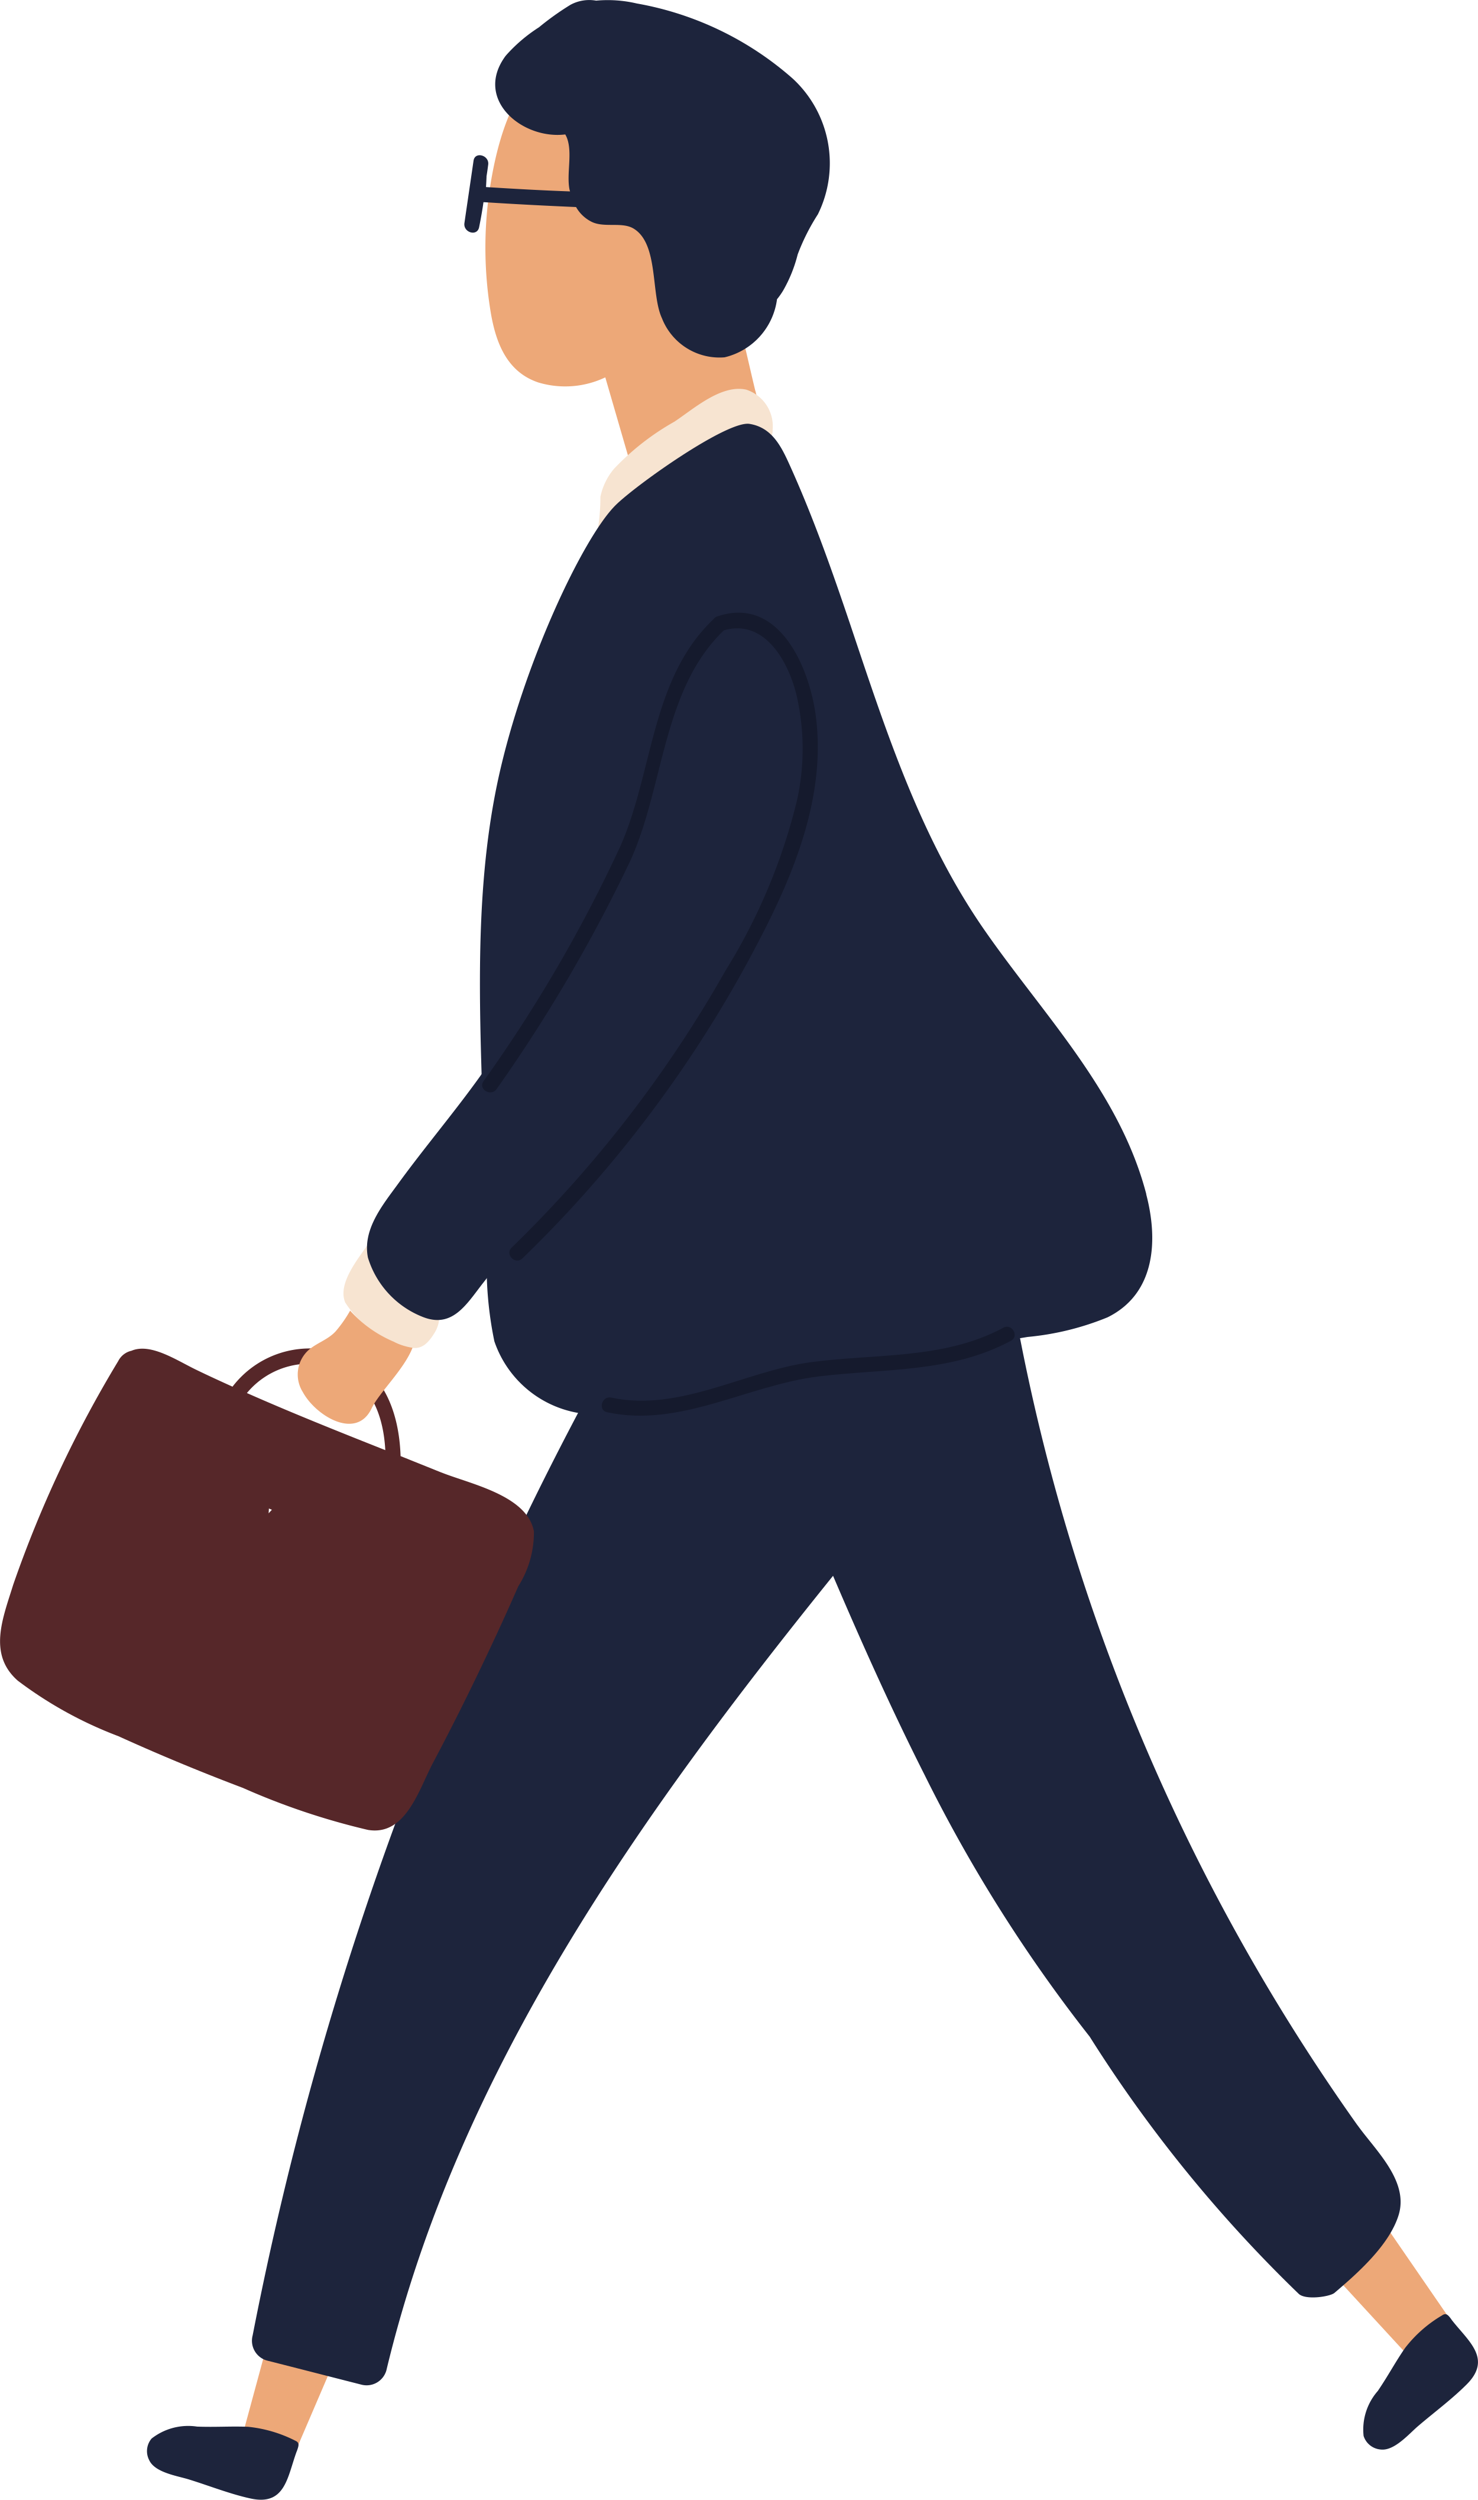 <svg id="r01-b" xmlns="http://www.w3.org/2000/svg" xmlns:xlink="http://www.w3.org/1999/xlink" width="71.472" height="120.805" viewBox="0 0 71.472 120.805">
  <defs>
    <clipPath id="clip-path">
      <rect id="長方形_834" data-name="長方形 834" width="71.472" height="120.804" fill="none"/>
    </clipPath>
  </defs>
  <g id="グループ_18675" data-name="グループ 18675" transform="translate(0 0)" clip-path="url(#clip-path)">
    <path id="パス_3206" data-name="パス 3206" d="M9.126,20.341a2.8,2.8,0,0,0-.146-.251,1.693,1.693,0,0,0-.217-.247.329.329,0,0,0-.088-.224,5.994,5.994,0,0,0-1.891-1.64.387.387,0,0,0-.691-.119c-.468.7-1.491,1.9-1.108,2.82a4.726,4.726,0,0,0,2.321,1.884c1,.451,1.444.525,2.027-.461a1.481,1.481,0,0,0-.207-1.762" transform="translate(11.708 42.263)" fill="#f7e4d1"/>
    <path id="パス_3207" data-name="パス 3207" d="M6.079,50.206l-2.626-.6L9.17,28.537l5.792.983Z" transform="translate(8.249 68.173)" fill="#eda878"/>
    <path id="パス_3208" data-name="パス 3208" d="M9.344,35.792c.081-.237.153-.4-.071-.5a6.463,6.463,0,0,0-2.284-.674c-.868-.034-1.542.024-2.471-.01a2.872,2.872,0,0,0-2.2.579A.939.939,0,0,0,2.2,36.223c.275.617,1.389.769,1.932.942.969.3,1.952.691,2.945.912,1.728.393,1.806-1.061,2.264-2.284" transform="translate(5.012 82.661)" fill="#1d243c"/>
    <path id="パス_3209" data-name="パス 3209" d="M32.45,46.141l-1.9,1.9L15.767,31.982,19.681,27.6Z" transform="translate(37.665 65.936)" fill="#eda878"/>
    <path id="パス_3210" data-name="パス 3210" d="M23.749,33.261c-.149-.2-.251-.346-.458-.2a6.25,6.25,0,0,0-1.786,1.572c-.491.708-.8,1.315-1.322,2.081a2.827,2.827,0,0,0-.685,2.172.945.945,0,0,0,.813.654c.671.091,1.389-.766,1.827-1.135.776-.664,1.623-1.288,2.345-2.01,1.254-1.254.061-2.1-.735-3.131" transform="translate(46.442 78.835)" fill="#1d243c"/>
    <path id="パス_3211" data-name="パス 3211" d="M19.982,17.331c-.725-2.975-1.295-6.415-3.358-8.791a1.322,1.322,0,0,0-.156-.153,13.1,13.1,0,0,0-2.406-5.907,3.028,3.028,0,0,0-1.2-.979,1.034,1.034,0,0,0-1.2-.83c-3.2.58-4.192,4.494-4.568,7.222a19.158,19.158,0,0,0,.088,5.619c.244,1.471.773,2.9,2.308,3.413a4.513,4.513,0,0,0,3.236-.247q.686,2.359,1.373,4.728c.027.071.047.129.078.193a.9.9,0,0,0,1.193.854c1.318-.434,3.084-.715,4.233-1.522,1.254-.881.685-2.355.383-3.6" transform="translate(16.544 1.559)" fill="#eda878"/>
    <path id="パス_3212" data-name="パス 3212" d="M17.077,7.528A1.859,1.859,0,0,0,15.8,5.583c-1.217-.268-2.562.949-3.474,1.549A12.364,12.364,0,0,0,9.4,9.416a3.076,3.076,0,0,0-.651,1.345,9.877,9.877,0,0,1-.19,1.932c-.478,1.179,1.525,1.691,2,.522a3.561,3.561,0,0,0,.2-1.383q2.918-1.3,5.72-2.8A.854.854,0,0,0,16.949,8a.828.828,0,0,0,.129-.468" transform="translate(20.285 13.247)" fill="#f7e4d1"/>
    <path id="パス_3213" data-name="パス 3213" d="M22.5,3.793A15.476,15.476,0,0,0,14.96.167,6.123,6.123,0,0,0,13,.031a1.909,1.909,0,0,0-1.24.2,13.391,13.391,0,0,0-1.525,1.088A7.588,7.588,0,0,0,8.629,2.691c-1.569,2.1.79,4.063,2.877,3.806a1.186,1.186,0,0,1,.085.176c.271.729-.027,1.711.119,2.477l.027.1c-1.356-.047-2.711-.125-4.063-.21.01-.159.017-.312.024-.471a.191.191,0,0,0,0-.044c.031-.19.058-.38.081-.563.068-.458-.641-.664-.708-.193-.146,1.007-.295,2.006-.441,3.013-.064.454.62.668.712.193.081-.4.153-.807.21-1.206q2.237.142,4.477.237a1.77,1.77,0,0,0,.776.725c.61.281,1.44-.014,1.993.308,1.237.729.837,3.165,1.383,4.338a2.988,2.988,0,0,0,3.03,1.891,3.33,3.33,0,0,0,2.535-2.806,3.546,3.546,0,0,0,.3-.427,6.861,6.861,0,0,0,.7-1.739,10.186,10.186,0,0,1,.976-1.938A5.563,5.563,0,0,0,22.5,3.793" transform="translate(15.828 0)" fill="#1d243c"/>
    <path id="パス_3214" data-name="パス 3214" d="M39.07,43.274c-1.284-4.931-4.965-8.652-7.8-12.725-3.125-4.48-4.785-9.648-6.507-14.776-.868-2.576-1.772-5.141-2.884-7.615-.424-.942-.864-1.925-1.989-2.108C18.815,5.867,14.389,9,13.4,9.985c-1.576,1.572-4.463,7.689-5.666,13.21-1.288,5.934-.84,12.22-.685,18.242q.051,2.288.136,4.582a17.929,17.929,0,0,0,.359,4.365,5.219,5.219,0,0,0,4.914,3.538C15.246,54.1,17.947,52.614,20.6,52a83.059,83.059,0,0,1,8.821-1.291c1.312-.152,2.616-.319,3.914-.535a13.475,13.475,0,0,0,3.863-.949c2.311-1.142,2.454-3.714,1.867-5.948" transform="translate(16.362 14.436)" fill="#1d243c"/>
    <path id="パス_3215" data-name="パス 3215" d="M57.056,62.879A98.588,98.588,0,0,1,51.2,53.586,97.656,97.656,0,0,1,42.68,32.975,98.956,98.956,0,0,1,40,20.585a.82.82,0,0,0-1.21-.62c-.973-3.579-5.924-3.813-8.926-2.7a12.029,12.029,0,0,0-5.053,3.521c-.244.291-.556.688-.871,1.128a.92.92,0,0,0-1.166.4A161.462,161.462,0,0,0,3.623,73.029a.994.994,0,0,0,.685,1.21c1.525.386,3.05.779,4.572,1.166a.994.994,0,0,0,1.21-.688c3.487-14.559,12.336-26.911,21.6-38.4,1.393,3.257,2.843,6.493,4.443,9.655A72.592,72.592,0,0,0,44.1,58.588a66.731,66.731,0,0,0,10.109,12.43c.336.315,1.508.136,1.725-.044,1.118-.949,2.67-2.321,3.111-3.782.488-1.64-1.125-3.108-1.986-4.314" transform="translate(8.594 39.836)" fill="#1d243c"/>
    <path id="パス_3216" data-name="パス 3216" d="M23.231,9.87c-.268-.979-1.132-1.922-2.138-1.478a.929.929,0,0,0-1.427.254c-1.694,3.026-2.172,6.724-3.152,10.028A60.885,60.885,0,0,1,12.7,29.3c-1.586,3.091-3.955,5.639-5.985,8.435-.739,1.013-1.7,2.182-1.43,3.531a4.484,4.484,0,0,0,2.664,2.87c1.413.552,2.091-.6,2.867-1.6q1.82-2.318,3.575-4.69c2.04-2.759,4.09-5.544,5.859-8.486a26.34,26.34,0,0,0,3.7-9.136A24.893,24.893,0,0,0,23.231,9.87" transform="translate(12.508 19.512)" fill="#1d243c"/>
    <path id="パス_3217" data-name="パス 3217" d="M23.018,13.753c-.3-2.342-1.769-5.853-4.765-4.836a.377.377,0,0,0-.193.142c-3.013,2.864-2.9,7.33-4.487,10.946A70.16,70.16,0,0,1,6.945,31.382c-.268.39.366.759.637.373a74.761,74.761,0,0,0,6.449-11c1.654-3.6,1.549-8.306,4.541-11.166,1.932-.556,3.07,1.43,3.487,3.033a11.5,11.5,0,0,1,.051,5.165,28.136,28.136,0,0,1-3.46,8.245A59.5,59.5,0,0,1,8.307,39.421c-.339.329.18.851.522.519A59.4,59.4,0,0,0,20.886,23.361c1.444-2.979,2.562-6.259,2.132-9.608" transform="translate(16.435 20.872)" fill="#151a2d"/>
    <path id="パス_3218" data-name="パス 3218" d="M28.009,18.966c-2.881,1.549-6.2,1.244-9.34,1.671-3.2.444-6.334,2.41-9.621,1.708-.464-.1-.661.613-.2.708,3.538.756,6.781-1.308,10.224-1.732,3.162-.386,6.412-.166,9.3-1.722.417-.224.047-.857-.369-.634" transform="translate(20.513 45.197)" fill="#151a2d"/>
    <path id="パス_3219" data-name="パス 3219" d="M21.339,25.239c-.657-.268-1.308-.525-1.969-.793-.071-2.149-.851-4.314-3.118-5.026a4.7,4.7,0,0,0-5.009,1.671c-.583-.264-1.169-.532-1.749-.813-.946-.454-2.21-1.318-3.138-.922a.949.949,0,0,0-.641.5A56.822,56.822,0,0,0,.64,30.655C.138,32.275-.6,34.02.86,35.3a19.437,19.437,0,0,0,4.863,2.681c1.979.9,3.992,1.732,6.022,2.5a34.028,34.028,0,0,0,6.049,2.03c1.823.305,2.454-1.932,3.131-3.216,1.02-1.922,1.979-3.86,2.9-5.829.424-.9.834-1.813,1.237-2.728a4.877,4.877,0,0,0,.756-2.65c-.319-1.749-3.091-2.294-4.48-2.853m-8.347,1.976c0-.078.01-.153.01-.23.047.017.1.037.146.058-.047.054-.108.112-.156.173M11.938,21.4a3.907,3.907,0,0,1,4.436-1.149c1.606.7,2.169,2.284,2.257,3.907-2.24-.888-4.484-1.783-6.693-2.759" transform="translate(0.001 45.922)" fill="#562729"/>
    <path id="パス_3220" data-name="パス 3220" d="M8.862,20.178A5.883,5.883,0,0,1,6.778,18.69a6.24,6.24,0,0,1-.7,1c-.383.417-.929.559-1.339.932a1.593,1.593,0,0,0-.251,2c.624,1.152,2.589,2.349,3.328.793.373-.776,1.556-1.861,1.979-2.931a2.991,2.991,0,0,1-.932-.308" transform="translate(10.153 44.649)" fill="#eda878"/>
  </g>
</svg>
